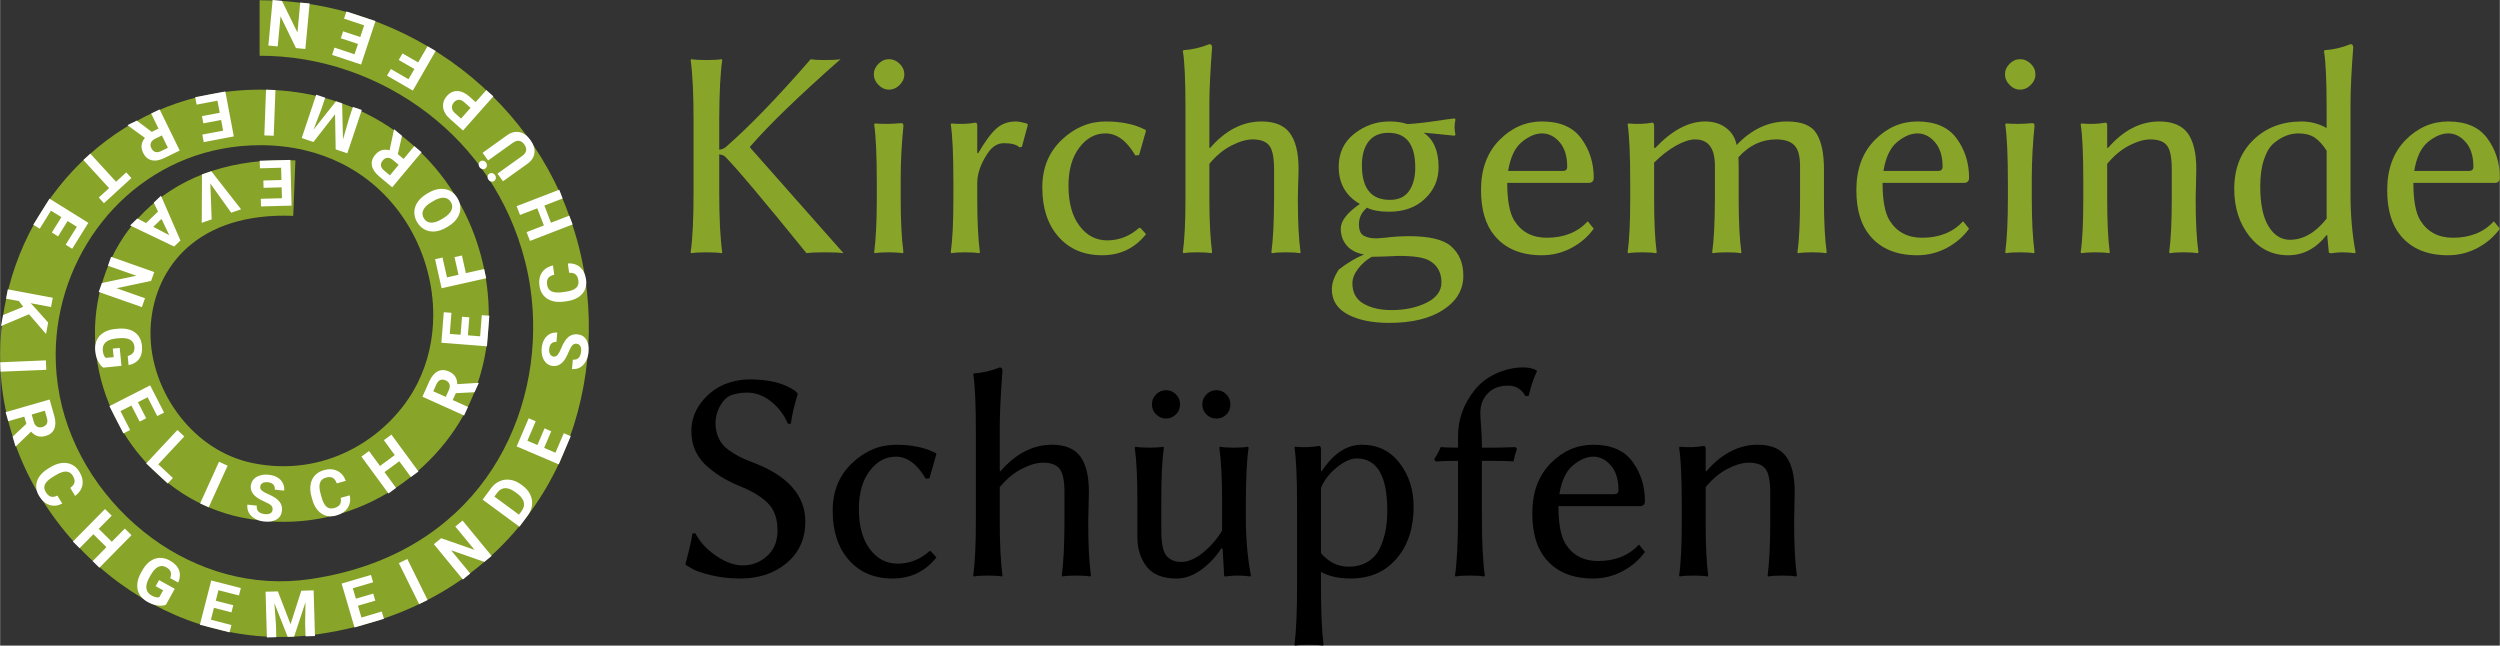 <?xml version="1.0" encoding="UTF-8"?>
<!DOCTYPE svg PUBLIC "-//W3C//DTD SVG 1.1//EN" "http://www.w3.org/Graphics/SVG/1.1/DTD/svg11.dtd">
<!-- Creator: CorelDRAW 2021 (64-Bit) -->
<svg xmlns="http://www.w3.org/2000/svg" xml:space="preserve" width="972px" height="251px" version="1.1" style="shape-rendering:geometricPrecision; text-rendering:geometricPrecision; image-rendering:optimizeQuality; fill-rule:evenodd; clip-rule:evenodd"
viewBox="0 0 524.12 135.36"
 xmlns:xlink="http://www.w3.org/1999/xlink"
 xmlns:xodm="http://www.corel.com/coreldraw/odm/2003">
 <rect x="0" y="0" width="524.12" height="135.36" fill="#333333" stroke="none"/>
 <defs>
  <style type="text/css">
   <![CDATA[
    .fil1 {fill:black;fill-rule:nonzero}
    .fil0 {fill:#89A529;fill-rule:nonzero}
    .fil2 {fill:white;fill-rule:nonzero}
   ]]>
  </style>
 </defs>
 <g id="Ebene_x0020_1">
  <path class="fil0" d="M145.39 25.1c0,-5.37 -0.2,-9.54 -0.61,-12.51l0.12 -0.18c0.75,0.12 1.83,0.18 3.19,0.18 1.38,0 2.44,-0.06 3.2,-0.18l0.11 0.18c-0.4,2.75 -0.61,6.92 -0.63,12.51l0 6.29c0.54,-0.06 1,-0.25 1.37,-0.55 4.88,-4.25 10.83,-10.39 17.81,-18.43 0.56,0.12 1.58,0.18 3.06,0.18 1.47,0 2.54,-0.06 3.2,-0.18 -8.58,7.55 -14.92,13.67 -19,18.37l0 0.12 19.62 22.19c-0.8,-0.13 -2.09,-0.19 -3.88,-0.19 -1.87,0 -3.16,0.06 -3.88,0.19 -9.12,-11.26 -14.83,-18.02 -17.11,-20.3 -0.25,-0.2 -0.65,-0.34 -1.19,-0.43l0 8.03c0,5.37 0.21,9.54 0.63,12.51l-0.11 0.19c-0.76,-0.13 -1.82,-0.19 -3.21,-0.19 -1.38,0 -2.45,0.06 -3.18,0.19l-0.12 -0.19c0.41,-2.83 0.61,-7 0.61,-12.51l0 -15.29z"/>
  <path id="_1" class="fil0" d="M184.16 17.81c-0.64,-0.65 -0.97,-1.39 -0.97,-2.23 0,-0.83 0.33,-1.57 0.97,-2.21 0.64,-0.64 1.38,-0.96 2.21,-0.96 0.83,0 1.58,0.32 2.23,0.96 0.65,0.64 0.98,1.38 0.98,2.21 0,0.84 -0.33,1.58 -0.98,2.23 -0.65,0.65 -1.4,0.98 -2.23,0.98 -0.83,0 -1.57,-0.33 -2.21,-0.98zm-0.35 20.42c0,-5.53 -0.18,-9.59 -0.55,-12.15l0.12 -0.19c1.79,0.13 3.6,0.11 5.44,-0.06 0.24,0 0.39,0.03 0.47,0.1 0.07,0.06 0.1,0.25 0.1,0.55 -0.36,3.5 -0.56,7.08 -0.57,10.74l0 4.42c0,4.53 0.18,8.29 0.57,11.26l-0.15 0.19c-0.76,-0.13 -1.72,-0.19 -2.93,-0.19 -1.2,0 -2.18,0.06 -2.93,0.19l-0.12 -0.19c0.37,-2.83 0.55,-6.58 0.55,-11.26l0 -3.41z"/>
  <path id="_2" class="fil0" d="M204.87 32.03l0.18 0.12c1.46,-2.5 2.74,-4.24 3.85,-5.21 1.09,-0.98 2.46,-1.47 4.08,-1.47 0.51,0 1.26,0.14 2.26,0.42l0.25 0.25 -1.26 4.64 -0.49 0.12c-0.62,-0.59 -1.71,-0.88 -3.26,-0.88 -1.38,0 -2.54,0.73 -3.48,2.2 -1.42,2.15 -2.13,4.21 -2.13,6.18l0 3.24c0,4.66 0.18,8.42 0.55,11.26l-0.13 0.19c-0.75,-0.13 -1.72,-0.19 -2.92,-0.19 -1.21,0 -2.18,0.06 -2.94,0.19l-0.11 -0.19c0.36,-2.58 0.55,-6.33 0.55,-11.26l0 -3.41c0,-5.76 -0.19,-9.82 -0.55,-12.15l0.11 -0.19c1.83,0.17 3.52,0.11 5.07,-0.17 0.24,0 0.37,0.21 0.37,0.63l0 5.68z"/>
  <path id="_3" class="fil0" d="M231.75 27.97c-2.16,0 -3.99,1 -5.49,3 -1.51,1.99 -2.26,4.65 -2.26,7.98 0,3.55 0.76,6.34 2.29,8.38 1.52,2.05 3.47,3.07 5.82,3.07 2.5,0 4.73,-0.87 6.69,-2.62l0.27 0 1.19 1.31c-2.33,2.95 -5.41,4.43 -9.21,4.43 -3.83,0 -6.87,-1.3 -9.14,-3.87 -2.27,-2.57 -3.4,-6.03 -3.4,-10.36 0,-4.04 1.35,-7.37 4.05,-9.95 2.71,-2.58 5.79,-3.87 9.25,-3.87 3.29,0 6.06,0.58 8.3,1.74l0.15 0.18 -1.46 5.13 -0.79 0.06c-1.79,-3.07 -3.87,-4.61 -6.26,-4.61z"/>
  <path id="_4" class="fil0" d="M253.54 30.9l0.11 0.18c3.22,-3.74 6.84,-5.61 10.84,-5.61 2.75,0 4.73,0.81 5.93,2.44 1.21,1.63 1.82,4.11 1.82,7.44 0,0.68 -0.02,1.73 -0.08,3.17 -0.05,1.42 -0.07,2.47 -0.07,3.12 0,4.85 0.19,8.6 0.57,11.26l-0.11 0.19c-0.75,-0.13 -1.74,-0.19 -2.95,-0.19 -1.21,0 -2.19,0.06 -2.95,0.19l-0.11 -0.19c0.36,-2.54 0.55,-6.29 0.57,-11.26l0 -6.1c0,-2.46 -0.33,-4.14 -1,-5 -0.68,-0.88 -1.84,-1.31 -3.51,-1.31 -1.24,0 -2.7,0.41 -4.36,1.25 -1.67,0.83 -3.24,2.12 -4.7,3.87l0 7.29c0,4.62 0.19,8.38 0.57,11.26l-0.14 0.19c-0.76,-0.13 -1.73,-0.19 -2.94,-0.19 -1.2,0 -2.18,0.06 -2.93,0.19l-0.12 -0.19c0.37,-2.71 0.55,-6.46 0.55,-11.26l0 -18.8c0,-6 -0.18,-10.04 -0.55,-12.11l0.12 -0.21c1.88,-0.12 3.69,-0.54 5.44,-1.26 0.36,0 0.55,0.22 0.57,0.65 -0.36,4.8 -0.56,8.69 -0.57,11.68l0 9.31z"/>
  <path id="_5" class="fil0" d="M283.53 59.4c0,1.95 0.78,3.38 2.34,4.27 1.55,0.9 3.5,1.35 5.84,1.35 2.87,0 5.34,-0.53 7.4,-1.56 2.06,-1.04 3.09,-2.45 3.09,-4.25 0,-2.03 -0.81,-3.53 -2.43,-4.51 -1.2,-0.72 -3.41,-1.06 -6.63,-1.04 -0.2,0 -1,0.03 -2.39,0.1 -1.39,0.06 -2.45,0.09 -3.16,0.09 -1.12,0.62 -2.07,1.46 -2.87,2.5 -0.79,1.04 -1.19,2.05 -1.19,3.05zm18.07 -24.32c0,2.58 -0.95,4.78 -2.86,6.59 -1.9,1.82 -4.4,2.72 -7.52,2.72 -2,0 -3.54,-0.29 -4.64,-0.85 -1.12,0.95 -1.68,2.11 -1.68,3.48 0,1.19 0.32,1.99 0.97,2.37 0.64,0.39 1.53,0.59 2.67,0.59 0.04,0 0.63,-0.05 1.8,-0.13 1.58,-0.21 3.25,-0.31 5,-0.33 4.25,0 7.2,0.68 8.82,2.07 1.75,1.51 2.63,3.57 2.63,6.2 0,2.94 -1.4,5.33 -4.2,7.16 -2.79,1.84 -6.58,2.75 -11.37,2.75 -3.54,0 -6.42,-0.59 -8.65,-1.77 -2.23,-1.18 -3.35,-2.94 -3.35,-5.28 0,-1.28 0.48,-2.65 1.44,-4.11 1.84,-1.43 3.61,-2.49 5.31,-3.18 -1.6,-0.28 -2.82,-0.92 -3.64,-1.9 -0.82,-0.96 -1.24,-2.14 -1.24,-3.51 0,-1.62 1.33,-3.35 4,-5.18 -2.95,-1.71 -4.43,-4.31 -4.43,-7.81 0,-2.91 1.1,-5.22 3.28,-6.93 2.19,-1.71 4.64,-2.56 7.35,-2.56 1.39,0 2.66,0.18 3.81,0.55 1.77,-0.11 3.69,-0.31 5.76,-0.63 2.08,-0.31 3.45,-0.5 4.09,-0.56l0.19 0.21c-0.13,0.59 -0.19,1.14 -0.19,1.61 0,0.49 0.06,1.04 0.19,1.63l-0.19 0.18c-3.88,-0.41 -6.05,-0.62 -6.5,-0.64 2.1,1.39 3.15,3.8 3.15,7.26zm-4.89 0.06c0,-4.88 -1.89,-7.31 -5.67,-7.29 -1.8,0 -3.16,0.61 -4.11,1.81 -0.94,1.21 -1.41,2.88 -1.41,4.99 0,4.85 1.95,7.26 5.88,7.26 1.79,0 3.13,-0.61 4,-1.85 0.88,-1.25 1.31,-2.89 1.31,-4.92z"/>
  <path id="_6" class="fil0" d="M316.18 35.84l11.5 0c0.59,0 0.89,-0.29 0.89,-0.88 0,-2.22 -0.54,-3.94 -1.6,-5.16 -1.07,-1.22 -2.29,-1.83 -3.67,-1.83 -1.37,0 -2.78,0.6 -4.23,1.79 -1.46,1.19 -2.42,3.22 -2.89,6.08zm16.7 10.56l1.25 1.55c-1.21,1.68 -2.76,3.01 -4.69,4.04 -1.93,1.02 -3.99,1.53 -6.21,1.53 -4.33,0 -7.64,-1.38 -9.91,-4.13 -1.88,-2.26 -2.82,-5.44 -2.82,-9.55 0,-4.37 1.28,-7.86 3.85,-10.47 2.56,-2.6 5.54,-3.9 8.94,-3.9 3.74,0 6.48,1.18 8.22,3.55 1.74,2.37 2.62,5.12 2.62,8.26 0,0.71 -0.38,1.07 -1.14,1.07l-17 0c0,3.7 0.5,6.34 1.5,7.93 1.51,2.38 3.77,3.57 6.8,3.57 3.61,0 6.46,-1.15 8.59,-3.45z"/>
  <path id="_7" class="fil0" d="M346.79 30.9l0.18 0.18c3.54,-3.74 7.04,-5.61 10.5,-5.61 1.75,0 3.22,0.44 4.4,1.34 1.2,0.9 1.93,2.09 2.22,3.6 3.14,-3.3 6.65,-4.94 10.55,-4.94 3.1,0 5.17,0.84 6.2,2.53 1.04,1.69 1.56,4.16 1.56,7.41l0 6.23c0,4.85 0.19,8.6 0.58,11.26l-0.15 0.19c-0.76,-0.13 -1.73,-0.19 -2.94,-0.19 -1.2,0 -2.17,0.06 -2.92,0.19l-0.13 -0.19c0.38,-2.54 0.55,-6.29 0.55,-11.26l0 -6.86c0,-2.04 -0.39,-3.47 -1.18,-4.3 -0.8,-0.84 -2.07,-1.25 -3.82,-1.25 -3.05,0 -5.69,1.25 -7.93,3.75 0.04,0.51 0.06,1.3 0.06,2.37l0 6.29c0,4.85 0.19,8.6 0.57,11.26l-0.11 0.19c-0.75,-0.13 -1.74,-0.19 -2.95,-0.19 -1.21,0 -2.19,0.06 -2.95,0.19l-0.11 -0.19c0.36,-2.54 0.55,-6.29 0.57,-11.26l0 -6.86c0,-3.71 -1.37,-5.55 -4.15,-5.55 -1.12,0 -2.46,0.44 -4.06,1.33 -1.58,0.9 -3.1,2.08 -4.54,3.54l0 7.54c0,4.85 0.18,8.6 0.54,11.26l-0.11 0.19c-0.76,-0.13 -1.74,-0.19 -2.95,-0.19 -1.21,0 -2.18,0.06 -2.92,0.19l-0.11 -0.19c0.36,-2.54 0.54,-6.29 0.54,-11.26l0 -3.41c0,-5.76 -0.18,-9.82 -0.54,-12.15l0.11 -0.19c1.84,0.17 3.51,0.11 5.05,-0.17 0.24,0 0.37,0.21 0.39,0.63l0 4.55z"/>
  <path id="_8" class="fil0" d="M394.88 35.84l11.5 0c0.59,0 0.9,-0.29 0.9,-0.88 0,-2.22 -0.55,-3.94 -1.61,-5.16 -1.07,-1.22 -2.29,-1.83 -3.66,-1.83 -1.38,0 -2.79,0.6 -4.24,1.79 -1.46,1.19 -2.42,3.22 -2.89,6.08zm16.7 10.56l1.25 1.55c-1.21,1.68 -2.76,3.01 -4.69,4.04 -1.93,1.02 -3.99,1.53 -6.21,1.53 -4.33,0 -7.64,-1.38 -9.91,-4.13 -1.88,-2.26 -2.82,-5.44 -2.82,-9.55 0,-4.37 1.29,-7.86 3.85,-10.47 2.56,-2.6 5.54,-3.9 8.94,-3.9 3.74,0 6.48,1.18 8.22,3.55 1.74,2.37 2.62,5.12 2.62,8.26 0,0.71 -0.38,1.07 -1.14,1.07l-17 0c0,3.7 0.5,6.34 1.5,7.93 1.51,2.38 3.77,3.57 6.8,3.57 3.61,0 6.46,-1.15 8.59,-3.45z"/>
  <path id="_9" class="fil0" d="M421.33 17.81c-0.65,-0.65 -0.97,-1.39 -0.97,-2.23 0,-0.83 0.32,-1.57 0.97,-2.21 0.63,-0.64 1.37,-0.96 2.2,-0.96 0.84,0 1.59,0.32 2.23,0.96 0.66,0.64 0.98,1.38 0.98,2.21 0,0.84 -0.32,1.58 -0.98,2.23 -0.64,0.65 -1.39,0.98 -2.23,0.98 -0.83,0 -1.57,-0.33 -2.2,-0.98zm-0.36 20.42c0,-5.53 -0.18,-9.59 -0.55,-12.15l0.13 -0.19c1.79,0.13 3.6,0.11 5.43,-0.06 0.24,0 0.4,0.03 0.47,0.1 0.07,0.06 0.1,0.25 0.1,0.55 -0.36,3.5 -0.56,7.08 -0.57,10.74l0 4.42c0,4.53 0.19,8.29 0.57,11.26l-0.14 0.19c-0.76,-0.13 -1.73,-0.19 -2.94,-0.19 -1.2,0 -2.17,0.06 -2.92,0.19l-0.13 -0.19c0.37,-2.83 0.55,-6.58 0.55,-11.26l0 -3.41z"/>
  <path id="_10" class="fil0" d="M460.34 41.64c0,4.74 0.19,8.49 0.58,11.26l-0.15 0.19c-0.75,-0.13 -1.73,-0.19 -2.93,-0.19 -1.2,0 -2.17,0.06 -2.93,0.19l-0.12 -0.19c0.37,-2.79 0.54,-6.54 0.54,-11.26l0 -6.1c0,-2.46 -0.32,-4.14 -0.99,-5 -0.65,-0.88 -1.82,-1.31 -3.49,-1.31 -1.28,0 -2.75,0.41 -4.39,1.25 -1.65,0.83 -3.21,2.12 -4.67,3.87l0 7.29c0,4.85 0.18,8.6 0.54,11.26l-0.11 0.19c-0.76,-0.13 -1.73,-0.19 -2.94,-0.19 -1.19,0 -2.17,0.06 -2.92,0.19l-0.13 -0.19c0.38,-2.54 0.55,-6.29 0.55,-11.26l0 -3.41c0,-5.76 -0.17,-9.82 -0.55,-12.15l0.13 -0.19c1.83,0.17 3.52,0.11 5.06,-0.17 0.25,0 0.37,0.21 0.37,0.63l0 4.55 0.12 0.18c3.22,-3.74 6.82,-5.61 10.8,-5.61 2.75,0 4.73,0.81 5.94,2.44 1.2,1.63 1.82,4.11 1.82,7.44 0,0.68 -0.02,1.72 -0.06,3.15 -0.05,1.42 -0.07,2.47 -0.07,3.14z"/>
  <path id="_11" class="fil0" d="M487.8 45.85l0 -14.25c-0.79,-1.24 -1.63,-2.15 -2.5,-2.75 -0.88,-0.58 -2.02,-0.88 -3.42,-0.88 -0.87,0 -1.73,0.16 -2.56,0.48 -0.83,0.31 -1.7,0.83 -2.56,1.55 -0.88,0.73 -1.57,1.86 -2.09,3.43 -0.53,1.57 -0.79,3.45 -0.79,5.65 0,3.7 0.59,6.49 1.74,8.37 1.16,1.89 2.66,2.83 4.49,2.83 2.78,0 5.35,-1.48 7.69,-4.43zm0 3.42c-2.22,2.83 -4.91,4.25 -8.05,4.25 -3.35,0 -6.06,-1.35 -8.17,-4.03 -2.1,-2.69 -3.15,-5.98 -3.15,-9.89 0,-4.22 1.32,-7.62 3.97,-10.23 2.66,-2.6 6.05,-3.9 10.15,-3.9 1.87,0 3.62,0.46 5.25,1.37l0 -4.06c0,-5.96 -0.19,-9.98 -0.55,-12.05l0.12 -0.21c1.88,-0.12 3.69,-0.54 5.44,-1.26 0.36,0 0.55,0.22 0.57,0.65 -0.36,4.61 -0.56,8.53 -0.57,11.74l0 19.26c0,4.21 0.35,8.21 1.06,11.99l-0.12 0.19c-0.84,-0.13 -1.76,-0.19 -2.77,-0.19 -0.49,0 -1.21,0.06 -2.17,0.19 -0.36,0 -0.55,-0.06 -0.55,-0.19l-0.34 -3.63 -0.12 0z"/>
  <path id="_12" class="fil0" d="M506.17 35.84l11.5 0c0.59,0 0.9,-0.29 0.9,-0.88 0,-2.22 -0.54,-3.94 -1.61,-5.16 -1.07,-1.22 -2.29,-1.83 -3.66,-1.83 -1.38,0 -2.78,0.6 -4.24,1.79 -1.46,1.19 -2.42,3.22 -2.89,6.08zm16.7 10.56l1.25 1.55c-1.21,1.68 -2.76,3.01 -4.69,4.04 -1.93,1.02 -3.99,1.53 -6.21,1.53 -4.33,0 -7.64,-1.38 -9.91,-4.13 -1.88,-2.26 -2.81,-5.44 -2.81,-9.55 0,-4.37 1.28,-7.86 3.84,-10.47 2.56,-2.6 5.54,-3.9 8.95,-3.9 3.74,0 6.48,1.18 8.21,3.55 1.74,2.37 2.62,5.12 2.62,8.26 0,0.71 -0.38,1.07 -1.14,1.07l-16.99 0c0,3.7 0.49,6.34 1.49,7.93 1.51,2.38 3.78,3.57 6.81,3.57 3.6,0 6.45,-1.15 8.58,-3.45z"/>
  <path class="fil1" d="M155.7 118.55c1.96,0 3.65,-0.66 5.11,-1.97 1.46,-1.32 2.18,-3.09 2.18,-5.32 0,-2.43 -0.63,-4.3 -1.88,-5.61 -1.25,-1.31 -3.05,-2.47 -5.41,-3.46 -1.54,-0.63 -2.87,-1.26 -3.95,-1.88 -1.09,-0.62 -2.2,-1.4 -3.31,-2.35 -1.13,-0.94 -1.99,-2.05 -2.6,-3.31 -0.61,-1.26 -0.91,-2.69 -0.91,-4.27 0,-2.15 0.65,-4.11 1.97,-5.87 1.31,-1.76 2.95,-3.06 4.92,-3.9 1.71,-0.71 3.5,-1.06 5.38,-1.06 1.37,0 2.66,0.09 3.84,0.29 1.18,0.19 2.13,0.42 2.83,0.69 0.72,0.26 1.34,0.54 1.86,0.83 0.51,0.29 0.87,0.53 1.08,0.72l0.3 0.3 0.13 0.19c-0.8,2.62 -1.27,4.71 -1.44,6.25l-0.61 0.06c-0.84,-1.95 -2.04,-3.53 -3.6,-4.74 -1.57,-1.22 -3.21,-1.82 -4.91,-1.82 -1.59,0 -2.86,0.25 -3.82,0.74 -0.79,0.41 -1.46,1.17 -2.03,2.27 -0.56,1.1 -0.84,2.22 -0.84,3.34 0,1.2 0.23,2.28 0.69,3.25 0.46,0.97 1.12,1.76 2,2.38 0.87,0.62 1.65,1.11 2.35,1.47 0.69,0.35 1.55,0.73 2.59,1.11 7.47,2.78 11.2,6.95 11.2,12.48 0,3.58 -1.29,6.47 -3.87,8.66 -2.59,2.18 -5.85,3.28 -9.77,3.28 -2.16,0 -4.19,-0.23 -6.09,-0.69 -1.9,-0.46 -3.26,-0.93 -4.07,-1.4l-1.22 -0.73 -0.12 -0.18c0.83,-3.09 1.32,-5.23 1.47,-6.44l0.6 -0.06c0.96,1.83 2.42,3.41 4.38,4.75 1.96,1.33 3.82,2 5.57,2z"/>
  <path id="_1_0" class="fil1" d="M187.8 95.75c-2.16,0 -3.99,1 -5.49,3 -1.51,1.99 -2.26,4.65 -2.26,7.98 0,3.55 0.76,6.34 2.29,8.38 1.52,2.05 3.47,3.07 5.82,3.07 2.5,0 4.73,-0.87 6.69,-2.62l0.27 0 1.19 1.31c-2.33,2.95 -5.41,4.43 -9.21,4.43 -3.83,0 -6.87,-1.3 -9.14,-3.87 -2.27,-2.57 -3.4,-6.03 -3.4,-10.36 0,-4.04 1.34,-7.37 4.05,-9.95 2.71,-2.58 5.79,-3.87 9.25,-3.87 3.29,0 6.06,0.58 8.3,1.74l0.15 0.18 -1.46 5.13 -0.79 0.06c-1.79,-3.07 -3.88,-4.61 -6.26,-4.61z"/>
  <path id="_2_1" class="fil1" d="M209.59 98.68l0.11 0.18c3.22,-3.74 6.84,-5.61 10.84,-5.61 2.74,0 4.72,0.81 5.93,2.44 1.21,1.63 1.81,4.11 1.81,7.44 0,0.68 -0.02,1.73 -0.07,3.17 -0.05,1.42 -0.07,2.47 -0.07,3.12 0,4.85 0.19,8.6 0.57,11.26l-0.11 0.19c-0.75,-0.13 -1.74,-0.19 -2.95,-0.19 -1.21,0 -2.19,0.06 -2.95,0.19l-0.11 -0.19c0.36,-2.54 0.55,-6.29 0.57,-11.26l0 -6.1c0,-2.46 -0.33,-4.14 -1,-5 -0.68,-0.88 -1.84,-1.31 -3.51,-1.31 -1.24,0 -2.7,0.41 -4.36,1.25 -1.67,0.83 -3.24,2.12 -4.7,3.87l0 7.29c0,4.62 0.19,8.38 0.57,11.26l-0.14 0.19c-0.76,-0.13 -1.73,-0.19 -2.94,-0.19 -1.2,0 -2.18,0.06 -2.93,0.19l-0.12 -0.19c0.37,-2.71 0.55,-6.46 0.55,-11.26l0 -18.8c0,-6 -0.18,-10.04 -0.55,-12.11l0.12 -0.21c1.88,-0.13 3.69,-0.54 5.44,-1.26 0.36,0 0.55,0.22 0.57,0.65 -0.36,4.8 -0.56,8.69 -0.57,11.68l0 9.31z"/>
  <path id="_3_2" class="fil1" d="M242.39 86.9c-0.6,-0.57 -0.89,-1.27 -0.89,-2.1 0,-0.83 0.29,-1.54 0.89,-2.13 0.59,-0.58 1.28,-0.86 2.07,-0.86 0.79,0 1.48,0.28 2.06,0.86 0.59,0.59 0.87,1.3 0.87,2.13 0,0.83 -0.28,1.53 -0.87,2.1 -0.58,0.57 -1.27,0.86 -2.06,0.86 -0.79,0 -1.48,-0.29 -2.07,-0.86zm10.53 0c-0.57,-0.57 -0.86,-1.27 -0.86,-2.1 0,-0.83 0.3,-1.54 0.89,-2.13 0.58,-0.58 1.28,-0.86 2.07,-0.86 0.79,0 1.48,0.28 2.06,0.86 0.58,0.59 0.87,1.3 0.87,2.13 0,0.83 -0.28,1.53 -0.83,2.1 -0.57,0.57 -1.27,0.86 -2.1,0.86 -0.83,0 -1.54,-0.29 -2.1,-0.86zm3.16 28.04c-1.15,1.79 -2.57,3.3 -4.24,4.52 -1.68,1.22 -3.42,1.84 -5.21,1.84 -2.87,0 -4.95,-0.84 -6.24,-2.49 -1.29,-1.66 -1.94,-3.72 -1.94,-6.18l0 -7.51c0,-4.84 -0.18,-8.59 -0.55,-11.26l0.12 -0.19c0.75,0.13 1.73,0.19 2.93,0.19 1.21,0 2.18,-0.06 2.94,-0.19l0.11 0.19c-0.36,2.5 -0.54,6.25 -0.54,11.26l0 6.2c0,2.61 0.37,4.35 1.09,5.22 0.73,0.85 1.76,1.28 3.09,1.28 1.47,0 3,-0.66 4.59,-1.97 1.59,-1.31 2.93,-2.84 3.98,-4.59l0 -6.14c0,-4.74 -0.19,-8.5 -0.58,-11.26l0.12 -0.19c0.75,0.13 1.74,0.19 2.95,0.19 1.21,0 2.19,-0.06 2.95,-0.19l0.11 0.19c-0.36,2.5 -0.55,6.25 -0.57,11.26l0 3.57c0,4.21 0.35,8.21 1.06,11.99l-0.11 0.19c-0.85,-0.13 -1.76,-0.19 -2.78,-0.19 -0.7,0 -1.53,0.06 -2.47,0.19 -0.17,0 -0.25,-0.06 -0.25,-0.19l-0.31 -5.55 -0.25 -0.19z"/>
  <path id="_4_3" class="fil1" d="M276.94 102.31l0 13.67c1.58,1.87 3.52,2.82 5.79,2.84 1.59,0 2.95,-0.36 4.07,-1.07 1.14,-0.71 1.98,-1.68 2.54,-2.91 0.55,-1.23 0.95,-2.48 1.17,-3.75 0.23,-1.27 0.34,-2.62 0.34,-4.02 0,-7.28 -2.13,-10.93 -6.41,-10.95 -1.24,0 -2.64,0.63 -4.18,1.88 -1.54,1.25 -2.66,2.68 -3.32,4.31zm0 -3.63l0.11 0.18c2.47,-3.74 5.27,-5.61 8.43,-5.61 3.33,0 5.99,1.28 7.94,3.84 1.97,2.56 2.95,5.61 2.95,9.16 0,4.45 -1.19,8.08 -3.57,10.86 -2.38,2.79 -5.6,4.19 -9.68,4.19 -2.41,0 -4.48,-0.46 -6.18,-1.38l0 2.77c0,5.38 0.17,9.53 0.54,12.49l-0.12 0.18c-0.76,-0.13 -1.74,-0.18 -2.94,-0.18 -1.21,0 -2.18,0.05 -2.92,0.18l-0.11 -0.18c0.36,-2.79 0.54,-6.95 0.54,-12.49l0 -16.68c0,-5.76 -0.18,-9.82 -0.54,-12.15l0.11 -0.19c1.83,0.17 3.51,0.11 5.04,-0.17 0.24,0 0.38,0.2 0.4,0.63l0 4.55z"/>
  <path id="_5_4" class="fil1" d="M305.68 93.86l0 -2.42c0,-3.49 1.14,-6.68 3.42,-9.58 1.16,-1.5 2.67,-2.67 4.53,-3.53 1.87,-0.85 3.77,-1.29 5.72,-1.29 1.21,0 2.13,0.22 2.81,0.65l0.06 0.18c-0.63,1.24 -1.21,2.95 -1.74,5.13l-0.67 0.06c-0.79,-1.47 -2,-2.2 -3.63,-2.2 -1.79,0 -3.22,0.53 -4.26,1.61 -1.05,1.06 -1.57,2.46 -1.57,4.21 0,0.3 0.05,1.25 0.17,2.91 0.11,1.65 0.16,2.89 0.16,3.72l0 0.55 2.69 0c1.16,0 2.62,-0.04 4.37,-0.12l0.3 0.45c-0.33,0.84 -0.57,1.69 -0.73,2.57 -0.84,-0.09 -2.35,-0.13 -4.52,-0.13l-2.11 0 0 11.6c0,5.49 0.21,9.64 0.62,12.45l-0.13 0.19c-0.75,-0.13 -1.75,-0.19 -3,-0.19 -1.26,0 -2.26,0.06 -3.01,0.19l-0.12 -0.19c0.4,-2.62 0.62,-6.77 0.64,-12.45l0 -11.6 -0.06 0c-1.92,0 -3.46,0.04 -4.63,0.13l-0.32 -0.46c0.6,-0.92 1.06,-1.77 1.38,-2.56 0.63,0.08 1.84,0.12 3.63,0.12z"/>
  <path id="_6_5" class="fil1" d="M326.92 103.62l11.5 0c0.59,0 0.9,-0.29 0.9,-0.89 0,-2.21 -0.55,-3.93 -1.61,-5.15 -1.07,-1.22 -2.29,-1.83 -3.66,-1.83 -1.38,0 -2.79,0.6 -4.24,1.79 -1.46,1.19 -2.42,3.22 -2.89,6.08zm16.7 10.56l1.25 1.55c-1.21,1.68 -2.76,3.01 -4.69,4.03 -1.93,1.03 -3.99,1.54 -6.21,1.54 -4.33,0 -7.64,-1.38 -9.91,-4.13 -1.88,-2.26 -2.81,-5.44 -2.81,-9.55 0,-4.37 1.28,-7.86 3.84,-10.47 2.56,-2.6 5.54,-3.9 8.95,-3.9 3.74,0 6.47,1.18 8.21,3.55 1.74,2.37 2.62,5.12 2.62,8.26 0,0.71 -0.38,1.07 -1.14,1.07l-17 0c0,3.7 0.5,6.34 1.5,7.93 1.51,2.38 3.77,3.57 6.81,3.57 3.6,0 6.45,-1.15 8.58,-3.45z"/>
  <path id="_7_6" class="fil1" d="M376.15 109.42c0,4.74 0.18,8.49 0.57,11.26l-0.15 0.19c-0.75,-0.13 -1.73,-0.19 -2.92,-0.19 -1.21,0 -2.18,0.06 -2.94,0.19l-0.12 -0.19c0.37,-2.79 0.55,-6.54 0.55,-11.26l0 -6.1c0,-2.46 -0.33,-4.14 -0.99,-5 -0.66,-0.88 -1.83,-1.31 -3.49,-1.31 -1.28,0 -2.75,0.41 -4.4,1.25 -1.64,0.83 -3.21,2.12 -4.66,3.87l0 7.29c0,4.85 0.17,8.6 0.54,11.26l-0.12 0.19c-0.76,-0.13 -1.73,-0.19 -2.93,-0.19 -1.2,0 -2.18,0.06 -2.93,0.19l-0.13 -0.19c0.38,-2.54 0.56,-6.29 0.56,-11.26l0 -3.41c0,-5.76 -0.18,-9.82 -0.56,-12.15l0.13 -0.19c1.83,0.17 3.52,0.11 5.06,-0.17 0.25,0 0.38,0.2 0.38,0.63l0 4.55 0.11 0.18c3.22,-3.74 6.82,-5.61 10.8,-5.61 2.75,0 4.73,0.81 5.94,2.44 1.21,1.63 1.82,4.11 1.82,7.44 0,0.68 -0.02,1.72 -0.06,3.15 -0.04,1.42 -0.06,2.47 -0.06,3.14z"/>
  <path class="fil0" d="M61.45 45.26c-0.66,-0.02 -1.23,-0.04 -1.7,-0.04 -9.75,-0.05 -16.74,2.95 -21.3,7.44 -4.45,4.39 -6.67,10.3 -6.91,16.19l-0.02 0.9c-0.03,6.27 2.29,12.63 6.31,17.73 3.75,4.76 8.97,8.35 15.08,9.61 7.44,1.52 14.25,0.33 19.95,-2.44 6.68,-3.24 11.83,-8.62 14.68,-14.36 2.19,-4.39 3.25,-9.24 3.27,-14.14 0.02,-6.34 -1.69,-12.79 -4.99,-18.44 -3.27,-5.6 -8.09,-10.38 -14.29,-13.46 -4.8,-2.38 -10.44,-3.79 -16.86,-3.81 -2.83,-0.01 -5.61,0.26 -8.31,0.78 -10.21,1.96 -18.85,7.58 -24.96,15.27 -6.14,7.75 -9.72,17.56 -9.76,27.81 -0.01,2.82 0.26,5.71 0.82,8.64 2.25,11.73 9.47,22.66 19.48,29.96 9.24,6.74 20.87,10.33 33.15,8.51 2.36,-0.35 4.66,-0.81 6.88,-1.38 15.43,-3.93 26.11,-12.83 32.47,-23.72 6.41,-10.98 8.5,-24.01 6.71,-36.09 -0.27,-1.84 -0.64,-3.68 -1.11,-5.51 -3.32,-13 -10.73,-23.5 -20.24,-30.85 -10.22,-7.9 -22.83,-12.21 -35.4,-12.17l0 -11.64c15.12,-0.05 30.27,5.12 42.52,14.59 11.5,8.89 20.45,21.54 24.44,37.19 0.55,2.17 1,4.41 1.34,6.7 2.16,14.58 -0.39,30.34 -8.17,43.67 -7.84,13.42 -20.9,24.36 -39.69,29.15 -2.55,0.65 -5.24,1.2 -8.06,1.61 -15.47,2.3 -30.1,-2.21 -41.69,-10.66 -12.36,-9.01 -21.29,-22.58 -24.09,-37.17 -0.69,-3.59 -1.01,-7.22 -1,-10.83 0.05,-12.96 4.55,-25.33 12.27,-35.06 7.77,-9.8 18.82,-16.97 31.9,-19.48 3.34,-0.64 6.85,-0.97 10.5,-0.96 8.35,0.03 15.73,1.87 22.02,5 8.39,4.16 14.86,10.56 19.22,18.02 4.32,7.41 6.57,15.91 6.54,24.33 -0.03,6.69 -1.48,13.32 -4.45,19.3 -3.92,7.9 -10.97,15.29 -20.07,19.7 -7.83,3.8 -17.17,5.43 -27.34,3.35 -9,-1.84 -16.57,-7 -21.94,-13.81 -5.59,-7.09 -8.81,-16.06 -8.77,-24.98 0,-0.51 0.01,-0.94 0.02,-1.3l0 -0.02c0.35,-8.68 3.68,-17.44 10.38,-24.04 6.59,-6.5 16.34,-10.83 29.52,-10.77 0.78,0 1.48,0.02 2.11,0.04l-0.46 11.64z"/>
  <path class="fil2" d="M55.19 37.85l3.79 -0.11 -0.07 -2.57 -4.44 0.12 -0.05 -1.59 6.43 -0.17 0.25 9.58 -6.41 0.17 -0.04 -1.6 4.44 -0.12 -0.07 -2.28 -3.79 0.1 -0.04 -1.53zm-11.12 0.63l0.28 7.52 -2.08 0.72 0.05 -10.16 1.95 -0.66 6.25 7.99 -2.07 0.71 -4.38 -6.12zm-13.47 8.29l2.5 -2.4 -0.89 -1.88 1.51 -1.45 4.08 9.38 -1.32 1.27 -9.23 -4.42 1.51 -1.46 1.84 0.96zm3.23 -0.87l-1.73 1.66 3.36 1.75 -1.63 -3.41zm-13.16 15.31l0.66 -1.87 7.23 -1.53 -5.96 -2.09 0.66 -1.87 9.05 3.19 -0.66 1.86 -7.24 1.53 5.96 2.1 -0.65 1.86 -9.05 -3.18zm0.95 15.87c-0.46,-0.32 -0.83,-0.78 -1.13,-1.41 -0.3,-0.62 -0.49,-1.33 -0.56,-2.11 -0.08,-0.83 0.03,-1.57 0.33,-2.23 0.3,-0.66 0.78,-1.19 1.43,-1.59 0.65,-0.41 1.44,-0.66 2.37,-0.76l0.65 -0.06c0.95,-0.09 1.79,-0.01 2.52,0.24 0.73,0.25 1.31,0.67 1.74,1.23 0.42,0.57 0.68,1.27 0.76,2.08 0.11,1.13 -0.08,2.04 -0.56,2.73 -0.47,0.69 -1.22,1.15 -2.24,1.36l-0.18 -1.91c0.53,-0.14 0.91,-0.37 1.14,-0.7 0.22,-0.32 0.31,-0.75 0.26,-1.27 -0.07,-0.67 -0.37,-1.15 -0.9,-1.45 -0.54,-0.3 -1.3,-0.41 -2.3,-0.32l-0.61 0.06c-1,0.1 -1.74,0.36 -2.21,0.79 -0.48,0.43 -0.68,1.01 -0.61,1.75 0.07,0.74 0.28,1.25 0.63,1.53l1.65 -0.16 -0.18 -1.79 1.45 -0.14 0.37 3.76 -3.82 0.37zm7.63 11.32l-1.73 -3.37 -2.29 1.17 2.02 3.96 -1.41 0.72 -2.93 -5.72 8.54 -4.36 2.92 5.71 -1.43 0.73 -2.02 -3.95 -2.03 1.04 1.73 3.37 -1.37 0.7zm3.9 8.95l3.07 2.87 -1.09 1.16 -4.51 -4.21 6.55 -7.01 1.44 1.35 -5.46 5.84zm10.58 9.02l-1.8 -0.82 3.96 -8.73 1.8 0.82 -3.96 8.73zm13.39 0.51c0.04,-0.37 -0.06,-0.68 -0.3,-0.9 -0.24,-0.23 -0.69,-0.49 -1.35,-0.78 -0.65,-0.29 -1.17,-0.57 -1.54,-0.83 -1.02,-0.7 -1.48,-1.54 -1.37,-2.54 0.05,-0.51 0.25,-0.96 0.58,-1.33 0.33,-0.37 0.79,-0.64 1.35,-0.81 0.57,-0.17 1.19,-0.22 1.87,-0.14 0.68,0.07 1.27,0.26 1.78,0.56 0.51,0.3 0.88,0.7 1.13,1.18 0.24,0.48 0.34,1.01 0.28,1.58l-1.97 -0.21c0.05,-0.44 -0.05,-0.79 -0.3,-1.06 -0.25,-0.27 -0.62,-0.44 -1.12,-0.49 -0.48,-0.05 -0.86,0.01 -1.15,0.18 -0.29,0.18 -0.45,0.43 -0.49,0.77 -0.03,0.3 0.1,0.58 0.39,0.83 0.29,0.24 0.72,0.48 1.31,0.73 1.08,0.46 1.85,0.96 2.31,1.52 0.45,0.55 0.64,1.19 0.56,1.94 -0.09,0.82 -0.47,1.44 -1.14,1.84 -0.68,0.4 -1.54,0.54 -2.6,0.43 -0.73,-0.08 -1.38,-0.28 -1.96,-0.62 -0.57,-0.33 -0.99,-0.75 -1.26,-1.25 -0.26,-0.5 -0.36,-1.06 -0.3,-1.67l1.98 0.21c-0.12,1.05 0.45,1.64 1.71,1.78 0.47,0.05 0.84,-0.01 1.12,-0.17 0.29,-0.16 0.45,-0.41 0.48,-0.75zm16.18 -3.02c0.21,1.02 0.05,1.9 -0.45,2.66 -0.51,0.75 -1.3,1.27 -2.39,1.57 -1.18,0.33 -2.22,0.18 -3.12,-0.43 -0.9,-0.61 -1.54,-1.62 -1.92,-3.01l-0.16 -0.57c-0.24,-0.88 -0.3,-1.71 -0.17,-2.48 0.12,-0.76 0.43,-1.4 0.91,-1.92 0.48,-0.52 1.11,-0.89 1.88,-1.1 1.07,-0.3 2.01,-0.24 2.81,0.15 0.81,0.39 1.41,1.09 1.79,2.09l-1.9 0.53c-0.21,-0.59 -0.5,-0.98 -0.86,-1.17 -0.35,-0.19 -0.83,-0.2 -1.41,-0.04 -0.64,0.17 -1.05,0.53 -1.24,1.07 -0.19,0.54 -0.16,1.29 0.1,2.25l0.19 0.7c0.27,1 0.62,1.69 1.05,2.07 0.43,0.38 0.97,0.48 1.63,0.3 0.58,-0.16 0.99,-0.42 1.2,-0.76 0.22,-0.35 0.27,-0.81 0.16,-1.38l1.9 -0.53zm14.41 -5l-1.59 1.16 -2.43 -3.31 -3.11 2.28 2.43 3.31 -1.59 1.17 -5.67 -7.73 1.59 -1.17 2.3 3.13 3.1 -2.28 -2.29 -3.13 1.59 -1.16 5.67 7.73zm7.83 -16.42l-0.65 1.44 3.2 1.44 -0.81 1.8 -8.74 -3.94 1.46 -3.25c0.46,-1.03 1.05,-1.72 1.77,-2.08 0.71,-0.35 1.49,-0.34 2.33,0.04 0.59,0.27 1.03,0.63 1.31,1.06 0.29,0.44 0.43,0.97 0.43,1.6l4.42 -0.28 0.09 0.04 -0.88 1.93 -3.93 0.2zm-2.11 0.78l0.66 -1.45c0.2,-0.46 0.24,-0.86 0.12,-1.21 -0.11,-0.35 -0.38,-0.62 -0.78,-0.8 -0.41,-0.19 -0.79,-0.21 -1.13,-0.09 -0.34,0.13 -0.62,0.44 -0.84,0.92l-0.65 1.45 2.62 1.18zm4.94 -16.69l-0.3 3.78 2.57 0.21 0.35 -4.44 1.58 0.12 -0.5 6.41 -9.56 -0.75 0.51 -6.4 1.6 0.13 -0.35 4.42 2.27 0.18 0.3 -3.78 1.53 0.12zm-1.55 -12.96l0.83 3.7 3.83 -0.86 0.43 1.93 -9.35 2.1 -1.37 -6.09 1.56 -0.35 0.94 4.16 2.41 -0.54 -0.83 -3.7 1.55 -0.35zm-7.06 -13.11c0.81,-0.49 1.61,-0.77 2.39,-0.84 0.79,-0.08 1.5,0.05 2.15,0.38 0.65,0.34 1.18,0.85 1.59,1.54 0.41,0.69 0.61,1.39 0.6,2.12 -0.01,0.73 -0.23,1.43 -0.67,2.09 -0.43,0.65 -1.04,1.22 -1.83,1.69l-0.41 0.25c-0.81,0.48 -1.61,0.76 -2.4,0.84 -0.79,0.07 -1.51,-0.06 -2.16,-0.4 -0.65,-0.34 -1.18,-0.85 -1.59,-1.53 -0.41,-0.69 -0.6,-1.4 -0.59,-2.13 0.01,-0.73 0.24,-1.42 0.68,-2.08 0.44,-0.66 1.07,-1.23 1.88,-1.72l0.36 -0.21zm0.65 1.94c-0.86,0.51 -1.43,1.06 -1.69,1.64 -0.27,0.58 -0.23,1.15 0.11,1.72 0.34,0.57 0.83,0.88 1.46,0.92 0.62,0.05 1.37,-0.18 2.23,-0.69l0.4 -0.24c0.84,-0.5 1.4,-1.04 1.68,-1.63 0.28,-0.59 0.25,-1.17 -0.1,-1.75 -0.34,-0.57 -0.82,-0.87 -1.45,-0.91 -0.63,-0.04 -1.37,0.19 -2.23,0.7l-0.41 0.24zm-7.03 -10.08l1.21 1.01 2.25 -2.69 1.52 1.27 -6.16 7.36 -2.73 -2.29c-0.87,-0.73 -1.38,-1.48 -1.52,-2.26 -0.15,-0.78 0.07,-1.53 0.67,-2.24 0.42,-0.5 0.87,-0.83 1.37,-0.98 0.5,-0.15 1.05,-0.15 1.66,0.02l0.92 -4.33 0.06 -0.07 1.63 1.36 -0.88 3.84zm0.18 2.24l-1.22 -1.02c-0.38,-0.32 -0.76,-0.47 -1.13,-0.45 -0.37,0.02 -0.7,0.2 -0.98,0.54 -0.29,0.35 -0.42,0.7 -0.39,1.06 0.04,0.37 0.25,0.72 0.66,1.06l1.22 1.02 1.84 -2.21zm-13.21 -3.24l-0.13 -7.37 -4.53 5.82 -2.46 -0.83 3.04 -9.09 1.88 0.63 -0.83 2.48 -1.62 4.23 4.71 -5.95 1.29 0.43 0.18 7.58 1.25 -4.34 0.83 -2.49 1.87 0.63 -3.04 9.09 -2.44 -0.82zm-14.6 -12.51l1.97 0.07 -0.36 9.58 -1.97 -0.07 0.36 -9.58zm-13.43 5.54l3.72 -0.7 -0.48 -2.54 -4.37 0.83 -0.29 -1.56 6.31 -1.2 1.78 9.42 -6.3 1.2 -0.3 -1.58 4.36 -0.82 -0.42 -2.24 -3.73 0.7 -0.28 -1.51zm-10.53 3.3l1.41 -0.69 -1.54 -3.15 1.78 -0.86 4.21 8.61 -3.2 1.56c-1.02,0.5 -1.91,0.66 -2.69,0.47 -0.77,-0.18 -1.36,-0.69 -1.77,-1.52 -0.28,-0.58 -0.4,-1.14 -0.33,-1.65 0.06,-0.52 0.29,-1.02 0.69,-1.51l-3.58 -2.6 -0.04 -0.09 1.91 -0.93 3.15 2.36zm2.12 0.75l-1.43 0.7c-0.45,0.22 -0.74,0.5 -0.87,0.85 -0.14,0.35 -0.11,0.72 0.09,1.12 0.2,0.4 0.47,0.66 0.81,0.78 0.34,0.12 0.76,0.07 1.23,-0.17l1.43 -0.69 -1.26 -2.59zm-13.23 13.02l2.16 -1.98 -5.39 -5.89 1.46 -1.33 5.39 5.88 2.14 -1.95 1.08 1.18 -5.76 5.28 -1.08 -1.19zm-9.84 7.33l2 -3.22 -2.19 -1.36 -2.35 3.78 -1.35 -0.84 3.4 -5.46 8.14 5.07 -3.39 5.44 -1.36 -0.85 2.34 -3.76 -1.94 -1.21 -2 3.22 -1.3 -0.81zm-6 15.58l-0.9 -1.21 -2.7 -0.5 0.36 -1.95 9.43 1.76 -0.36 1.94 -4.27 -0.8 1.01 1.08 2.65 2.98 -0.44 2.39 -3.57 -4.13 -5.87 2.47 0.43 -2.31 4.23 -1.72zm-4.75 13.6l-0.08 -1.97 9.58 -0.4 0.08 1.98 -9.58 0.39zm5.41 10.93l-0.44 -1.51 -3.37 0.97 -0.54 -1.9 9.22 -2.65 0.98 3.43c0.31,1.09 0.31,2 -0.01,2.73 -0.31,0.73 -0.91,1.22 -1.8,1.47 -0.63,0.18 -1.19,0.2 -1.69,0.04 -0.5,-0.15 -0.95,-0.46 -1.36,-0.94l-3.19 3.07 -0.09 0.03 -0.59 -2.04 2.88 -2.7zm1.11 -1.95l0.44 1.53c0.13,0.48 0.36,0.81 0.68,1 0.31,0.19 0.69,0.23 1.11,0.11 0.44,-0.13 0.74,-0.35 0.92,-0.67 0.18,-0.31 0.19,-0.73 0.05,-1.24l-0.44 -1.53 -2.76 0.8zm6.41 18.68c-0.93,0.47 -1.82,0.57 -2.68,0.28 -0.86,-0.28 -1.58,-0.9 -2.16,-1.86 -0.64,-1.05 -0.78,-2.1 -0.44,-3.13 0.35,-1.03 1.14,-1.92 2.38,-2.66l0.5 -0.31c0.79,-0.47 1.57,-0.75 2.34,-0.84 0.77,-0.08 1.47,0.04 2.1,0.36 0.64,0.32 1.16,0.83 1.57,1.51 0.57,0.95 0.78,1.86 0.62,2.75 -0.15,0.88 -0.67,1.65 -1.53,2.29l-1.02 -1.69c0.51,-0.36 0.8,-0.74 0.89,-1.14 0.08,-0.4 -0.03,-0.86 -0.34,-1.38 -0.34,-0.56 -0.8,-0.86 -1.37,-0.89 -0.58,-0.04 -1.29,0.19 -2.14,0.7l-0.62 0.37c-0.89,0.54 -1.46,1.06 -1.71,1.58 -0.24,0.52 -0.2,1.06 0.15,1.64 0.32,0.52 0.67,0.84 1.07,0.96 0.39,0.11 0.85,0.04 1.37,-0.22l1.02 1.68zm7.79 13.45l-1.41 -1.39 2.89 -2.93 -2.74 -2.71 -2.89 2.93 -1.41 -1.39 6.74 -6.82 1.41 1.39 -2.73 2.76 2.74 2.71 2.73 -2.76 1.4 1.38 -6.73 6.83zm13.94 7.77c-0.52,0.2 -1.12,0.24 -1.81,0.13 -0.68,-0.11 -1.36,-0.35 -2.05,-0.74 -0.73,-0.4 -1.27,-0.92 -1.65,-1.54 -0.37,-0.62 -0.53,-1.31 -0.49,-2.08 0.04,-0.77 0.28,-1.56 0.72,-2.38l0.32 -0.57c0.47,-0.84 1.01,-1.48 1.64,-1.94 0.62,-0.45 1.29,-0.69 2,-0.72 0.71,-0.03 1.42,0.16 2.13,0.55 1,0.56 1.64,1.23 1.94,2.01 0.29,0.79 0.24,1.66 -0.16,2.62l-1.68 -0.93c0.19,-0.53 0.22,-0.97 0.08,-1.34 -0.14,-0.37 -0.44,-0.68 -0.9,-0.94 -0.58,-0.32 -1.15,-0.35 -1.71,-0.08 -0.55,0.27 -1.07,0.84 -1.56,1.71l-0.3 0.53c-0.49,0.88 -0.69,1.64 -0.61,2.27 0.08,0.64 0.45,1.13 1.09,1.49 0.65,0.36 1.19,0.48 1.62,0.36l0.81 -1.45 -1.57 -0.87 0.71 -1.27 3.29 1.83 -1.86 3.35zm13.75 1.58l-3.68 -0.94 -0.63 2.49 4.31 1.11 -0.4 1.54 -6.22 -1.6 2.38 -9.28 6.21 1.59 -0.4 1.55 -4.3 -1.1 -0.56 2.21 3.67 0.94 -0.38 1.49zm9.73 -4.39l2.66 6.88 2.25 -7.02 2.59 -0.08 0.28 9.58 -1.98 0.06 -0.08 -2.62 0.07 -4.53 -2.38 7.22 -1.35 0.04 -2.79 -7.06 0.33 4.51 0.07 2.62 -1.97 0.06 -0.28 -9.59 2.58 -0.07zm20.43 1.94l-3.64 1.06 0.73 2.48 4.27 -1.26 0.45 1.53 -6.17 1.81 -2.7 -9.2 6.15 -1.81 0.45 1.54 -4.25 1.25 0.64 2.19 3.64 -1.07 0.43 1.48zm10.96 -0.14l-1.77 0.87 -4.25 -8.59 1.77 -0.88 4.25 8.6zm13.43 -9.24l-1.52 1.25 -6.98 -2.43 4.01 4.87 -1.53 1.26 -6.09 -7.41 1.53 -1.25 6.99 2.44 -4.02 -4.89 1.52 -1.25 6.09 7.41zm5.84 -6.12l-7.72 -5.68 1.75 -2.38c0.5,-0.68 1.1,-1.17 1.8,-1.48 0.7,-0.31 1.44,-0.41 2.22,-0.3 0.79,0.12 1.54,0.44 2.26,0.97l0.35 0.26c0.72,0.53 1.25,1.15 1.59,1.85 0.34,0.71 0.47,1.44 0.38,2.21 -0.09,0.76 -0.38,1.48 -0.87,2.16l-1.76 2.39zm-5.26 -6.32l5.15 3.79 0.57 -0.77c0.45,-0.62 0.6,-1.25 0.44,-1.88 -0.17,-0.62 -0.63,-1.22 -1.37,-1.78l-0.41 -0.3c-0.79,-0.58 -1.5,-0.85 -2.14,-0.83 -0.65,0.03 -1.2,0.36 -1.66,0.98l-0.58 0.79zm11.92 -13.7l-1.49 3.49 2.37 1.01 1.75 -4.09 1.46 0.62 -2.52 5.91 -8.82 -3.76 2.52 -5.9 1.47 0.63 -1.74 4.08 2.1 0.9 1.49 -3.49 1.41 0.6zm5.32 -18.35c-0.37,-0.03 -0.67,0.08 -0.89,0.32 -0.22,0.24 -0.48,0.7 -0.76,1.36 -0.28,0.67 -0.54,1.19 -0.79,1.57 -0.68,1.03 -1.52,1.5 -2.51,1.42 -0.52,-0.05 -0.96,-0.23 -1.34,-0.56 -0.38,-0.32 -0.66,-0.77 -0.85,-1.33 -0.17,-0.57 -0.24,-1.19 -0.18,-1.87 0.06,-0.68 0.24,-1.28 0.53,-1.79 0.3,-0.51 0.68,-0.9 1.16,-1.15 0.47,-0.25 1,-0.36 1.57,-0.31l-0.17 1.97c-0.44,-0.04 -0.79,0.07 -1.05,0.32 -0.27,0.26 -0.42,0.63 -0.47,1.13 -0.04,0.48 0.03,0.87 0.21,1.15 0.18,0.29 0.44,0.44 0.77,0.47 0.31,0.03 0.59,-0.11 0.82,-0.4 0.24,-0.3 0.48,-0.74 0.71,-1.33 0.44,-1.09 0.92,-1.87 1.47,-2.34 0.54,-0.47 1.18,-0.67 1.93,-0.6 0.82,0.07 1.45,0.44 1.86,1.1 0.42,0.67 0.58,1.53 0.49,2.59 -0.07,0.73 -0.26,1.39 -0.58,1.97 -0.32,0.58 -0.73,1.01 -1.22,1.29 -0.5,0.27 -1.06,0.38 -1.67,0.33l0.17 -1.97c1.05,0.09 1.63,-0.5 1.74,-1.76 0.04,-0.46 -0.02,-0.84 -0.19,-1.12 -0.17,-0.27 -0.42,-0.43 -0.76,-0.46zm-1.84 -16.83c1.03,-0.07 1.89,0.19 2.57,0.79 0.68,0.6 1.09,1.46 1.25,2.57 0.17,1.22 -0.11,2.24 -0.84,3.05 -0.72,0.81 -1.8,1.31 -3.23,1.51l-0.58 0.08c-0.92,0.12 -1.74,0.08 -2.48,-0.15 -0.74,-0.23 -1.34,-0.61 -1.8,-1.16 -0.45,-0.55 -0.73,-1.22 -0.84,-2.01 -0.15,-1.09 0.02,-2.02 0.51,-2.77 0.5,-0.75 1.27,-1.25 2.32,-1.5l0.27 1.96c-0.61,0.13 -1.03,0.36 -1.27,0.7 -0.24,0.33 -0.31,0.79 -0.23,1.39 0.09,0.66 0.39,1.11 0.9,1.37 0.52,0.26 1.27,0.32 2.25,0.2l0.72 -0.1c1.02,-0.14 1.75,-0.4 2.18,-0.78 0.44,-0.37 0.61,-0.9 0.51,-1.57 -0.08,-0.6 -0.28,-1.03 -0.59,-1.29 -0.32,-0.26 -0.77,-0.37 -1.35,-0.34l-0.27 -1.95zm-1.8 -15.46l0.71 1.84 -3.83 1.48 1.38 3.6 3.84 -1.48 0.71 1.84 -8.95 3.45 -0.71 -1.84 3.63 -1.4 -1.39 -3.59 -3.62 1.39 -0.71 -1.84 8.94 -3.45zm-16.07 -7.74l5.13 -3.68c0.86,-0.61 1.72,-0.83 2.6,-0.65 0.88,0.18 1.65,0.73 2.31,1.66 0.65,0.91 0.93,1.8 0.83,2.68 -0.1,0.88 -0.57,1.63 -1.4,2.24l-5.2 3.72 -1.15 -1.6 5.15 -3.69c0.51,-0.36 0.79,-0.75 0.85,-1.16 0.06,-0.42 -0.06,-0.84 -0.37,-1.27 -0.65,-0.9 -1.45,-1.02 -2.41,-0.35l-5.19 3.71 -1.15 -1.61zm1.38 4.4c0.19,-0.13 0.4,-0.18 0.63,-0.13 0.23,0.04 0.42,0.17 0.58,0.39 0.16,0.22 0.22,0.45 0.18,0.68 -0.03,0.23 -0.14,0.41 -0.33,0.55 -0.18,0.13 -0.39,0.18 -0.63,0.14 -0.23,-0.04 -0.42,-0.17 -0.58,-0.39 -0.16,-0.22 -0.22,-0.45 -0.18,-0.68 0.03,-0.24 0.14,-0.42 0.33,-0.56zm-0.81 -1.12c-0.19,0.14 -0.4,0.18 -0.64,0.13 -0.23,-0.05 -0.42,-0.18 -0.57,-0.39 -0.15,-0.21 -0.21,-0.43 -0.18,-0.66 0.03,-0.24 0.14,-0.43 0.33,-0.56 0.19,-0.14 0.39,-0.18 0.63,-0.14 0.23,0.04 0.42,0.17 0.58,0.39 0.16,0.22 0.22,0.45 0.18,0.68 -0.03,0.24 -0.14,0.42 -0.33,0.55zm-2.03 -13.91l2.24 -2.52 1.48 1.31 -6.37 7.17 -2.79 -2.49c-0.54,-0.47 -0.93,-0.99 -1.16,-1.55 -0.23,-0.56 -0.3,-1.12 -0.2,-1.68 0.11,-0.56 0.36,-1.07 0.78,-1.53 0.62,-0.7 1.35,-1.05 2.19,-1.03 0.85,0.03 1.69,0.42 2.54,1.17l1.29 1.15zm-1.06 1.2l-1.32 -1.17c-0.39,-0.35 -0.77,-0.52 -1.14,-0.52 -0.37,0 -0.7,0.17 -1.01,0.51 -0.31,0.35 -0.46,0.73 -0.44,1.13 0.01,0.4 0.2,0.76 0.56,1.1l1.35 1.2 2 -2.25zm-14.28 -11.41l3.29 1.89 1.96 -3.39 1.71 0.98 -4.79 8.31 -5.41 -3.13 0.8 -1.39 3.7 2.14 1.23 -2.14 -3.28 -1.9 0.79 -1.37zm-12.45 -4.63l3.6 1.19 0.81 -2.45 -4.22 -1.4 0.5 -1.51 6.1 2.02 -3.02 9.11 -6.08 -2.02 0.5 -1.53 4.21 1.4 0.72 -2.16 -3.6 -1.2 0.48 -1.45zm-14.78 -6.57l1.96 0.18 3.25 6.64 0.58 -6.28 1.97 0.18 -0.89 9.55 -1.97 -0.19 -3.24 -6.65 -0.59 6.3 -1.96 -0.18 0.89 -9.55z"/>
 </g>
</svg>
